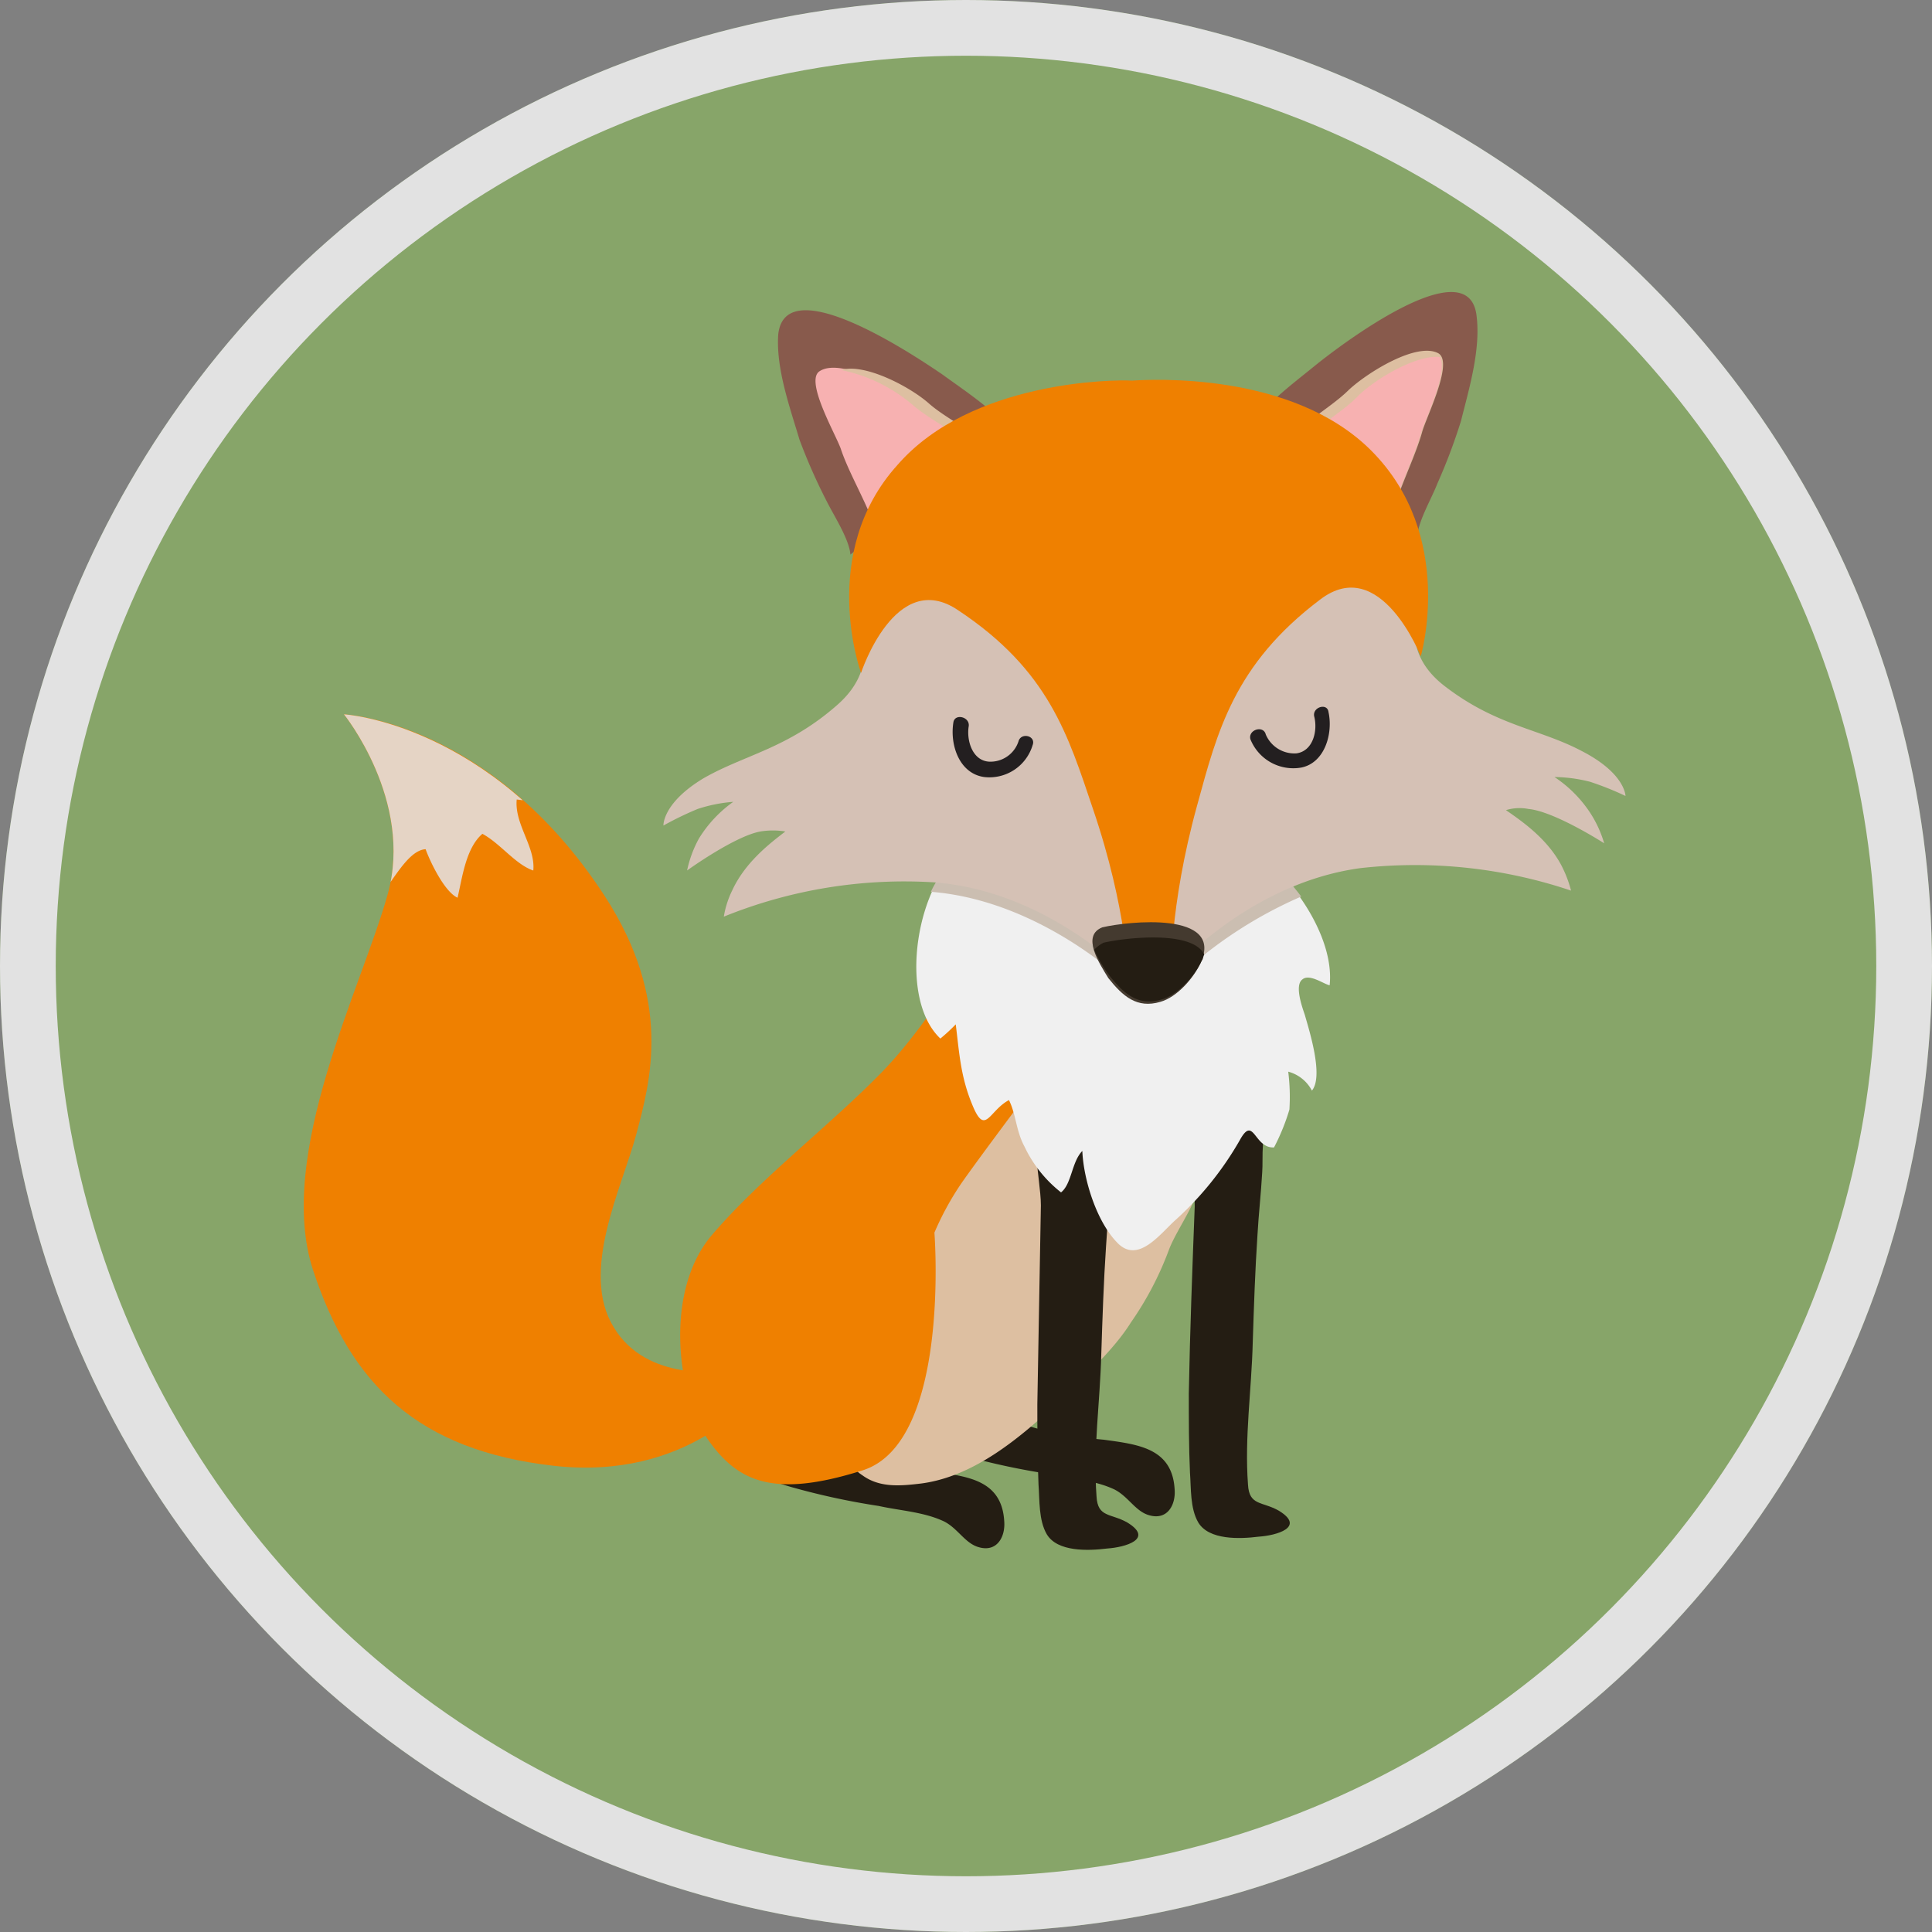 <svg xmlns="http://www.w3.org/2000/svg" xmlns:xlink="http://www.w3.org/1999/xlink" viewBox="407 767 208 208"><rect x="407" y="767" width="208" height="208" fill="#808080" stroke="none"/><defs><style>.a{fill:#87a569;stroke:#e2e2e2;stroke-width:6px;}.b{fill:#241d13;}.c{fill:#ddbfa1;}.d{fill:#ef8000;}.e{clip-path:url(#a);}.f{fill:#e5d4c5;}.g{fill:#f0f0f0;}.h{fill:#cbbeb1;}.i{fill:#885a4c;}.j{fill:#f7b1b1;}.k{fill:#d5c1b5;}.l{fill:#231f20;}.m{fill:#443a2f;}.n{stroke:none;}.o{fill:none;}</style><clipPath id="a"><path d="M32.356,55.192c7.389,11.338,4.968,20,3.44,25.734s-6.115,14.651-2.421,20.766c3.695,5.988,11.848,4.714,11.848,4.714l3.312,2.675s-7.007,9.045-21.53,7.516c-14.651-1.656-22.04-8.663-25.989-21.021C-3.06,83.219,6.367,65.129,9.043,55.064,11.846,45,4.329,35.7,4.329,35.7s15.8.892,28.027,19.492" transform="translate(-0.009 -35.7)"/></clipPath></defs><g class="a" transform="translate(407 767)"><circle class="n" cx="104" cy="104" r="104"/><circle class="o" cx="104" cy="104" r="101"/></g><g transform="translate(439.698 798.426)"><path class="b" d="M61.029,93.429c-1.911,3.312,9.682,4.586,11.338,4.714,3.695.51,7.389.892,7.644,5.351.127,1.656-.764,3.312-2.675,2.8-1.529-.382-2.293-2.038-3.822-2.8-2.166-1.019-4.714-1.147-7.007-1.656A77.507,77.507,0,0,1,57.079,99.8c-2.166-.637-6.752-2.038-6.879-4.968.127-2.8,8.026-2.038,10.829-1.4" transform="translate(13.753 25.429)"/><path class="b" d="M46.629,96.129c-1.911,3.312,9.682,4.586,11.338,4.714,3.695.51,7.389.892,7.644,5.351.127,1.656-.764,3.312-2.675,2.8-1.529-.382-2.293-2.038-3.822-2.8-2.166-1.019-4.714-1.147-7.007-1.656a77.507,77.507,0,0,1-9.427-2.038c-2.166-.637-6.752-2.038-6.879-4.968.127-2.8,8.026-2.038,10.829-1.4" transform="translate(9.808 26.169)"/><path class="c" d="M84.13,77.635c.127,2.548-2.548,5.86-3.44,8.281a34.753,34.753,0,0,1-4.077,7.771c-1.911,3.058-5.1,5.86-7.644,8.408-4.2,3.949-9.173,8.153-14.905,8.918-2.166.255-4.459.51-6.37-.892-3.312-2.166-2.293-7.389-1.529-10.7,2.675-11.338,8.663-21.53,16.052-30.32,1.147-1.4,1.911-3.058,3.44-4.2a9.714,9.714,0,0,1,6.752-1.784c3.567.255,8.026,2.675,9.937,5.86,1.274,2.038,1.274,4.968,1.784,8.663" transform="translate(12.437 17.272)"/><path class="d" d="M68.486,73.251s-4.586,6.115-6.37,8.663a31.251,31.251,0,0,0-2.93,5.351s1.784,22.677-7.771,25.607c-9.682,3.058-13.5,1.147-16.689-3.44s-4.714-15.8.51-21.912S47.848,75.8,53.453,70.066s10.7-14.905,12.74-18.218c1.911-3.44,7.644,7.134,7.644,7.134Z" transform="translate(8.716 14.013)"/><path class="b" d="M83.718,70.157c-1.274,1.019-.892,4.077-1.019,5.605-.127,2.293-.382,4.459-.51,6.752-.255,3.822-.382,7.644-.51,11.593-.127,5.1-.892,10.192-.51,15.288.127,2.293,1.529,1.784,3.312,2.8,2.93,1.784-.255,2.675-2.166,2.8-2.038.255-5.351.382-6.5-1.529-.892-1.529-.764-3.695-.892-5.351-.127-2.8-.127-5.733-.127-8.536.127-6.752.382-13.5.637-20.129,0-2.93-.382-5.223,1.784-7.516,2.293-2.548,3.695-3.185,6.5-1.784" transform="translate(20.493 19.018)"/><path class="b" d="M70.966,71.941c-1.274,1.019-.892,4.077-1.019,5.605-.127,2.293-.382,4.459-.51,6.752-.255,3.822-.382,7.644-.51,11.593-.127,5.1-.892,10.192-.51,15.288.127,2.293,1.529,1.784,3.312,2.8,2.93,1.784-.255,2.675-2.166,2.8-2.038.255-5.351.382-6.5-1.529-.892-1.529-.764-3.695-.892-5.351-.127-3.058-.127-5.86-.127-8.663.127-6.752.255-14.651.382-21.4,0-2.93-1.656-9.427.51-11.593,2.293-2.421,5.1,2.293,8.026,3.695" transform="translate(16.938 18.508)"/><path class="d" d="M45.226,106.405s-8.281,1.274-11.848-4.714C29.683,95.7,34.27,86.659,35.8,80.926s3.949-14.4-3.44-25.734C20.128,36.464,4.331,35.7,4.331,35.7S11.848,45,9.045,55.064s-12.1,28.155-8.026,40.512S12.357,114.941,26.88,116.6s21.53-7.516,21.53-7.516Z" transform="translate(0 9.777)"/><g transform="translate(0.011 45.477)"><g class="e"><path class="f" d="M28.628,46.815a22.035,22.035,0,0,0-5.86-1.529c-.255,2.675,2.038,5.1,1.784,7.644-1.911-.637-3.567-2.93-5.478-3.949-1.784,1.529-2.166,4.714-2.675,6.879-1.4-.637-2.93-3.822-3.44-5.223-2.166.127-3.949,4.459-5.605,5.733,0-4.968-3.185-9.045-5.1-13.249C.6,39.553-1.183,34.457,4.295,34.2c6.115-.255,12.23,3.567,17.2,6.879a39.891,39.891,0,0,1,7.134,5.733" transform="translate(0.153 -36.114)"/></g></g><g transform="translate(65.95 58.401)"><path class="g" d="M89.009,48.208c3.822,3.058,7.771,9.045,7.262,13.886-.637-.127-2.166-1.274-2.93-.637-.892.637,0,3.058.255,3.822.51,1.784,2.038,6.625.764,8.153a4.048,4.048,0,0,0-2.548-2.038,21.821,21.821,0,0,1,.127,4.077,22.777,22.777,0,0,1-1.656,4.077c-2.166.127-2.166-3.567-3.695-.764a34.907,34.907,0,0,1-7.007,8.663c-1.656,1.529-3.949,4.586-6.115,2.421-2.293-2.293-3.695-6.879-3.822-9.937C68.5,81.077,68.5,83.5,67.351,84.389A13.685,13.685,0,0,1,63.4,79.421c-.892-1.656-.892-3.44-1.656-4.968C59.58,75.6,59.2,78.4,57.8,74.962c-1.274-3.058-1.4-5.605-1.784-8.663a19.594,19.594,0,0,1-1.656,1.529c-4.714-4.459-2.548-17.326,2.93-20.638,1.784-1.147,4.968-1.147,7.007-1.274,3.949-.255,7.9.255,11.848.255,4.332.255,8.663,2.038,12.867,2.038" transform="translate(-51.768 -45.844)"/></g><path class="h" d="M56.312,47.707c1.784-1.147,5.351-.764,7.389-.892,3.949-.255,7.9.255,11.848.255,4.586,0,9.81,1.529,14.141,1.656a29.935,29.935,0,0,1,3.185,3.567,46.55,46.55,0,0,0-13.5,8.918v.51l-5.988.255v-.892C70.836,58.791,62.81,52.548,53,51.784A10.63,10.63,0,0,1,56.312,47.707Z" transform="translate(14.52 12.803)"/><path class="i" d="M98.155,26.5c0-1.656,1.529-4.2,2.166-5.86a61.32,61.32,0,0,0,2.548-6.752c.892-3.567,2.166-7.771,1.656-11.466C103.505-4.59,89.874,5.73,87.2,7.9s-6.115,4.714-7.9,7.771c4.332,2.038,8.536,4.841,12.74,7.262,2.038,1.147,4.331,2.038,6.115,3.567" transform="translate(21.726)"/><path class="c" d="M94.334,25.39c.127-3.567,2.675-8.026,3.695-11.593.382-1.529,3.44-7.516,1.784-8.536C97.519,3.987,92.168,7.3,90.13,9.21c-2.293,2.293-7.007,4.586-8.153,7.771-.51,1.274-.51.637.255,1.784.892,1.274,3.44,2.293,4.841,3.185a19.1,19.1,0,0,0,7.262,3.44" transform="translate(22.362 1.36)"/><path class="j" d="M90.967,9.708c1.784-1.784,6.242-4.459,8.79-4.2,1.019,1.529-1.656,6.879-2.038,8.281-1.019,3.567-3.567,8.026-3.695,11.593a21.509,21.509,0,0,1-3.058-1.019c-1.019-.51-2.038-1.147-3.185-1.784-1.274-.892-3.822-1.911-4.841-3.185-.892-1.147-.764-.51-.255-1.784C83.96,14.294,88.8,12,90.967,9.708Z" transform="translate(22.544 1.5)"/><path class="i" d="M47.877,27.857c-.127-1.656-1.784-4.2-2.548-5.733A61.521,61.521,0,0,1,42.4,15.5c-1.019-3.44-2.548-7.644-2.293-11.338.764-7.134,14.905,2.421,17.708,4.331,2.8,2.038,6.37,4.332,8.281,7.262-4.2,2.293-8.281,5.351-12.23,8.026a45.19,45.19,0,0,0-5.988,4.077" transform="translate(10.98 0.422)"/><path class="j" d="M50.321,26.525c-.255-3.567-3.185-7.9-4.332-11.338C45.48,13.658,42.04,7.8,43.7,6.779c2.166-1.4,7.771,1.529,9.937,3.44,2.421,2.166,7.262,4.077,8.663,7.262.51,1.274.637.637-.255,1.784-.892,1.274-3.312,2.548-4.586,3.44a20.437,20.437,0,0,1-7.134,3.822" transform="translate(11.849 1.753)"/><path class="c" d="M56.866,22.809c1.274-.892,3.695-2.166,4.586-3.44.764-1.147.764-.51.255-1.784-1.4-3.185-6.242-5.1-8.663-7.262A17.182,17.182,0,0,0,45.4,6.63c2.548-.764,7.389,1.784,9.427,3.567,2.421,2.166,7.262,4.077,8.663,7.262.51,1.274.637.637-.255,1.784-.892,1.274-3.312,2.548-4.586,3.44A25.72,25.72,0,0,1,51.515,26.5a.766.766,0,0,0-.127-.51A23.645,23.645,0,0,0,56.866,22.809Z" transform="translate(12.438 1.775)"/><g transform="translate(38.728 28.967)"><path class="k" d="M83.172,23.071c6.242-1.656,17.453,3.44,17.453,3.44s-3.44,5.351,2.166,9.682,10.192,4.586,14.778,7.007c4.714,2.421,4.714,4.841,4.714,4.841a31.784,31.784,0,0,0-3.822-1.529,16.116,16.116,0,0,0-3.822-.51,13.567,13.567,0,0,1,3.822,3.822,12.373,12.373,0,0,1,1.529,3.312s-5.351-3.44-8.153-3.695a4.96,4.96,0,0,0-2.421.127c1.656,1.147,4.459,3.058,5.988,5.988a12.924,12.924,0,0,1,1.019,2.675,52.658,52.658,0,0,0-22.677-2.421c-12.23,1.656-20.511,11.338-20.511,11.338s-.764-22.931,1.019-28.792S76.93,24.727,83.172,23.071Z" transform="translate(-18.709 -22.74)"/><path class="k" d="M40.847,51.647c-2.8.51-7.9,4.2-7.9,4.2a12.482,12.482,0,0,1,1.274-3.44,13.567,13.567,0,0,1,3.695-3.949,16.1,16.1,0,0,0-3.822.764A34.606,34.606,0,0,0,30.4,51.01s-.127-2.421,4.332-5.1c4.459-2.548,9.045-3.185,14.4-7.9s1.656-9.81,1.656-9.81,10.829-5.86,17.326-4.459c6.37,1.274,7.771,9.045,9.81,14.778,2.166,5.733,2.675,28.792,2.675,28.792s-8.79-9.3-21.148-10.192A51.747,51.747,0,0,0,36.9,60.819a10.1,10.1,0,0,1,.892-2.8c1.4-3.058,4.077-5.1,5.733-6.37A8.455,8.455,0,0,0,40.847,51.647Z" transform="translate(-30.4 -22.524)"/></g><path class="l" d="M81.662,38.04a3.347,3.347,0,0,0,3.312,2.038c1.784-.255,2.293-2.421,1.911-3.949-.255-1.019,1.4-1.529,1.529-.51.51,2.293-.382,5.478-2.93,5.988a4.974,4.974,0,0,1-5.478-3.058c-.255-1.019,1.4-1.529,1.656-.51" transform="translate(21.912 9.603)"/><path class="d" d="M51.325,16.564c7.9-9.045,23.314-9.173,25.225-9.045,1.911-.127,17.2-1.019,25.734,7.516,9.173,9.173,5.351,22.167,5.351,22.167S103.3,26.119,96.805,31.087c-9.3,7.007-11.084,14.268-13.249,22.167-3.058,11.084-2.8,18.6-2.8,18.6H78.46l-2.293.127s-.127-7.516-3.822-18.345c-2.675-7.9-4.714-14.905-14.523-21.4-6.752-4.586-10.447,6.752-10.447,6.752s-4.714-12.867,3.949-22.422" transform="translate(12.628 2.033)"/><path class="l" d="M63.452,38.949a4.86,4.86,0,0,1-5.223,3.44c-2.675-.382-3.695-3.44-3.312-5.86.127-1.019,1.784-.637,1.656.382-.255,1.529.382,3.695,2.166,3.822a3.18,3.18,0,0,0,3.185-2.166c.255-1.019,1.911-.637,1.529.382" transform="translate(15.024 9.84)"/><path class="m" d="M67.733,53.818c2.675-.637,13.122-1.784,10.574,3.822-.764,1.656-2.548,3.695-4.332,4.2-2.548.764-4.077-.637-5.605-2.548-1.019-1.656-2.93-4.586-.637-5.478" transform="translate(18.26 14.591)"/><path class="b" d="M67.819,55.121c2.166-.51,9.555-1.4,10.829,1.274-.127.255-.127.51-.255.637-.764,1.656-2.548,3.695-4.332,4.2-2.548.764-4.077-.637-5.605-2.548a14.789,14.789,0,0,1-1.656-2.8A3.517,3.517,0,0,1,67.819,55.121Z" transform="translate(18.301 14.944)"/></g></svg>